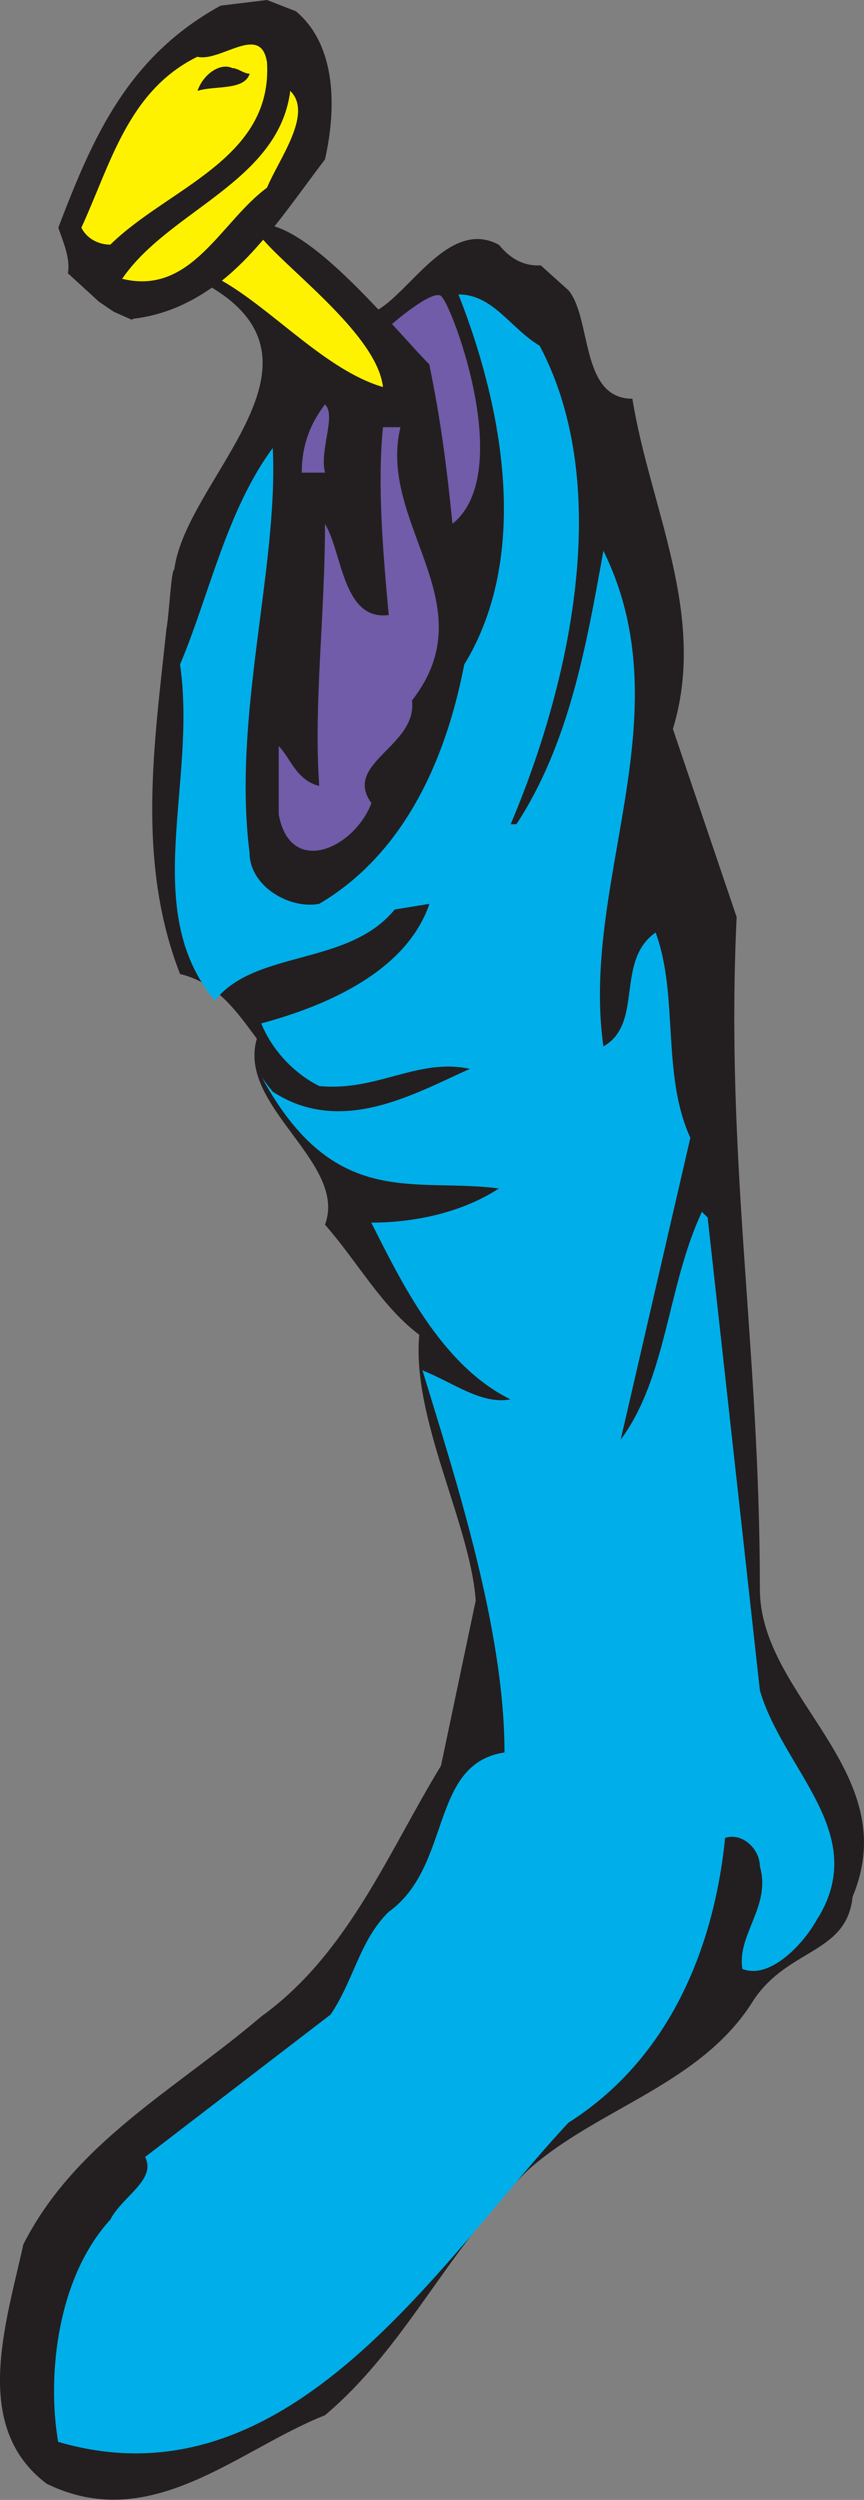 <svg xmlns="http://www.w3.org/2000/svg" fill="none" viewBox="0 0 37 107" height="107" width="37">
<rect x="0" y="0" width="37" height="107" fill="#808080" stroke="none"/>
<g style="mix-blend-mode:multiply">
<path fill="#231F20" d="M31.546 39.251L28.816 31.202C30.305 26.326 27.821 21.692 27.081 17.066C24.845 17.066 25.346 13.652 24.352 12.432L23.159 11.359C22.526 11.391 21.926 11.165 21.367 10.479C19.295 9.349 17.626 12.4 16.203 13.248C14.797 11.754 13.112 10.116 11.755 9.688C12.495 8.759 13.194 7.774 13.918 6.822C14.411 4.626 14.411 1.946 12.676 0.484L11.434 0L9.445 0.242C5.473 2.43 3.985 5.845 2.497 9.744C2.694 10.325 3.023 11.06 2.908 11.698L4.232 12.909L4.873 13.345L5.638 13.684C5.638 13.684 5.695 13.652 5.72 13.643C7.036 13.482 8.113 12.981 9.075 12.311C14.575 15.637 7.948 20.53 7.463 24.381C7.332 24.348 7.241 26.358 7.126 26.924C6.616 31.792 5.827 36.845 7.71 41.689C9.305 42.077 10.102 43.255 10.999 44.458C10.144 47.348 14.904 49.762 13.918 52.418C15.348 54.057 16.335 55.906 17.955 57.133C17.626 60.742 20.134 65.19 20.372 68.508L18.884 75.58C16.647 79.237 14.912 83.629 11.188 86.309C7.463 89.481 3.237 91.677 1 96.061C0.252 99.476 -1.236 103.868 1.995 106.306C6.468 108.502 10.193 104.845 13.918 103.375C17.396 100.445 19.131 96.303 22.608 92.888C25.593 90.208 30.058 89.231 32.294 85.574C33.782 83.378 36.266 83.621 36.512 81.182C38.749 75.814 32.541 72.649 32.541 68.015C32.541 57.528 31.053 49.73 31.546 39.243V39.251Z"></path>
</g>
<path fill="#705CA8" d="M18.884 12.666C19.295 12.917 22.115 20.223 19.377 22.419C19.13 19.981 18.884 18.027 18.382 15.589C18.004 15.218 17.445 14.58 16.787 13.869C16.787 13.869 18.464 12.408 18.876 12.659L18.884 12.666Z"></path>
<path fill="#00AFE9" d="M35.024 82.079C34.531 83.055 33.034 84.759 31.793 84.275C31.546 82.813 33.034 81.594 32.541 79.883C32.541 79.148 31.793 78.421 31.053 78.664C30.559 83.54 28.57 88.174 24.343 90.854C18.875 96.707 12.421 107.436 2.489 104.514C1.995 101.583 2.489 97.442 4.725 95.004C5.218 94.027 6.715 93.3 6.213 92.323L14.156 86.228C15.151 84.767 15.398 83.055 16.639 81.836C19.369 79.883 18.374 75.499 21.605 75.007C21.605 69.791 19.566 63.462 18.086 58.635C18.103 58.643 18.119 58.667 18.136 58.675C19.377 59.159 20.619 60.136 21.86 59.894C18.875 58.433 17.141 54.776 15.899 52.33C17.889 52.33 19.87 51.845 21.367 50.868C17.724 50.392 14.329 51.821 11.221 46.129C11.369 46.331 11.517 46.533 11.681 46.727C14.666 48.68 17.889 46.727 20.125 45.75C17.889 45.266 16.154 46.727 13.671 46.485C12.676 45.992 11.681 45.023 11.188 43.804C13.918 43.07 17.395 41.608 18.39 38.686L16.902 38.928C14.912 41.366 10.941 40.632 9.198 42.828C5.967 38.928 8.45 33.56 7.71 28.441C8.951 25.511 9.699 21.854 11.681 19.174C11.928 24.292 9.946 30.637 10.686 36.49C10.686 37.951 12.421 38.928 13.671 38.686C17.395 36.49 19.13 32.349 19.879 28.449C22.855 23.573 21.367 16.986 19.632 12.602C21.12 12.602 21.868 14.063 23.11 14.798C26.341 20.893 24.352 29.426 21.868 35.279H22.115C24.352 31.864 25.1 27.715 25.84 23.573C29.318 30.645 24.845 37.717 25.84 44.789C27.575 43.812 26.333 41.132 28.076 39.913C29.071 42.593 28.323 46.008 29.564 48.697L26.58 61.621C28.57 58.941 28.57 55.042 30.058 51.869L30.304 52.111L32.541 72.351C33.536 75.766 37.26 78.446 35.024 82.103V82.079Z"></path>
<path fill="#705CA8" d="M11.936 34.859V31.937C12.429 32.421 12.684 33.398 13.671 33.64C13.424 30.225 13.918 26.326 13.918 22.427C14.666 23.646 14.666 26.576 16.647 26.326C16.401 23.646 16.154 20.724 16.401 18.285H17.149C16.154 22.427 20.874 25.842 17.642 29.983C17.889 31.937 14.658 32.663 15.907 34.375C15.159 36.329 12.429 37.548 11.936 34.859Z"></path>
<path fill="#705CA8" d="M12.923 20.231C12.923 19.254 13.169 18.285 13.918 17.309C14.411 17.793 13.671 19.262 13.918 20.231H12.923Z"></path>
<path fill="#FFF200" d="M5.227 11.94C7.217 9.009 11.936 7.79 12.43 3.891C13.424 4.868 11.936 6.814 11.435 8.033C9.445 9.494 8.203 12.666 5.227 11.932V11.94Z"></path>
<path fill="#FFF200" d="M3.484 9.744C4.725 7.064 5.473 3.891 8.45 2.43C9.445 2.672 11.18 0.969 11.434 2.672C11.681 6.814 7.208 8.033 4.725 10.471C4.232 10.471 3.73 10.229 3.484 9.744Z"></path>
<path fill="#FFF200" d="M9.502 12.013C10.143 11.504 10.719 10.907 11.27 10.261C12.561 11.738 16.154 14.402 16.401 16.566C13.967 15.855 11.697 13.264 9.502 12.013Z"></path>
<g style="mix-blend-mode:multiply">
<path fill="#231F20" d="M8.458 3.891C8.705 3.156 9.453 2.672 9.946 2.914C10.193 2.914 10.44 3.156 10.694 3.156C10.448 3.891 9.206 3.649 8.458 3.891Z"></path>
</g>
</svg>
